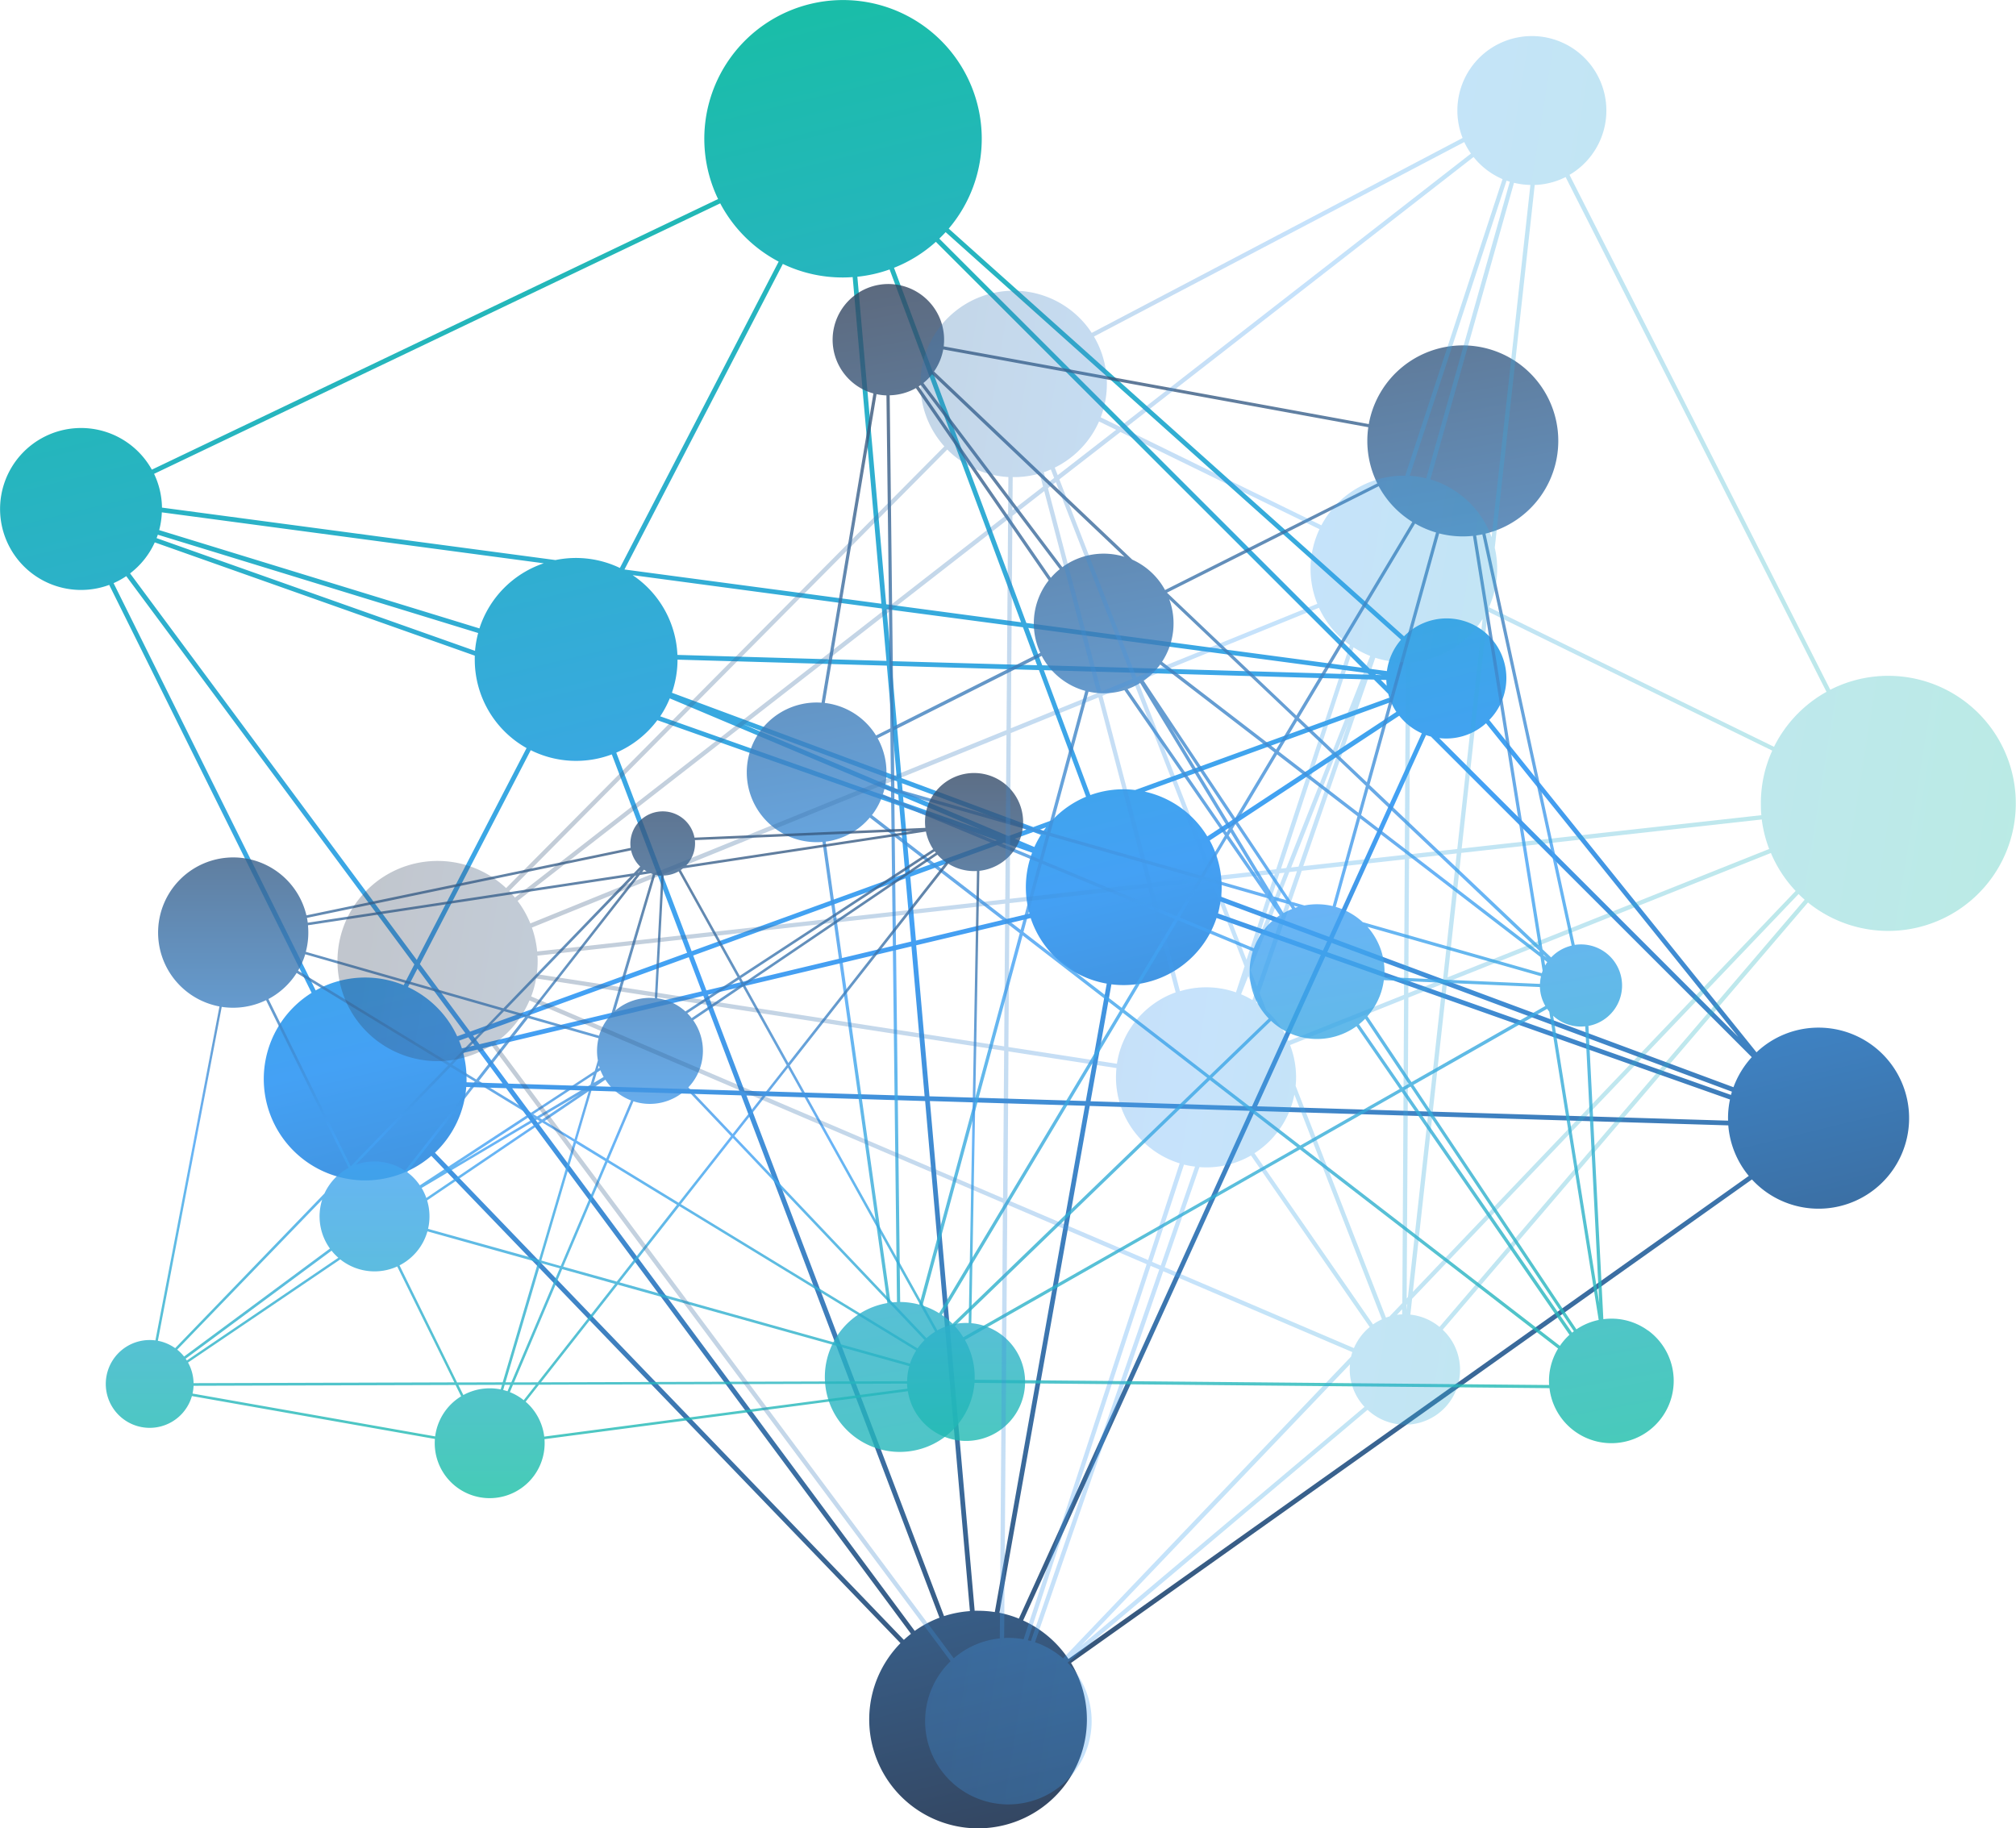 <svg xmlns="http://www.w3.org/2000/svg" viewBox="0 0 765.31 694.13"><defs><style>.cls-1{isolation:isolate}.cls-2,.cls-3,.cls-4,.cls-5{mix-blend-mode:multiply}.cls-2{fill:url(#linear-gradient)}.cls-3,.cls-4{opacity:.8}.cls-3{fill:url(#linear-gradient-2)}.cls-4{fill:url(#linear-gradient-3)}.cls-5{opacity:.3;fill:url(#linear-gradient-4)}</style><linearGradient id="linear-gradient" x1="283.8" y1="-13.82" x2="455.36" y2="690.32" gradientUnits="userSpaceOnUse"><stop offset="0" stop-color="#17bfa3"/><stop offset=".51" stop-color="#44a1f5"/><stop offset="1" stop-color="#33435c"/></linearGradient><linearGradient id="linear-gradient-2" x1="391.8" y1="-795.55" x2="755.68" y2="-442.99" gradientTransform="rotate(35.91 -966.949 -328.52)" gradientUnits="userSpaceOnUse"><stop offset="0" stop-color="#33435c"/><stop offset=".52" stop-color="#44a1f5"/><stop offset="1" stop-color="#17bfa3"/></linearGradient><linearGradient id="linear-gradient-3" x1="-693.09" y1="877.94" x2="-403.58" y2="875.45" gradientTransform="rotate(-89.51 -393.704 266.963)" gradientUnits="userSpaceOnUse"><stop offset="0" stop-color="#17bfa3"/><stop offset=".48" stop-color="#44a1f5"/><stop offset="1" stop-color="#33435c"/></linearGradient><linearGradient id="linear-gradient-4" x1="149.28" y1="288.2" x2="778.7" y2="401.83" gradientTransform="rotate(-1.09 525.353 421.337)" gradientUnits="userSpaceOnUse"><stop offset="0" stop-color="#33435c"/><stop offset=".49" stop-color="#44a1f5"/><stop offset="1" stop-color="#17bfa3"/></linearGradient></defs><title>Illustration hero</title><g class="cls-1"><g id="Layer_2" data-name="Layer 2"><g id="Layer_1-2" data-name="Layer 1"><path class="cls-2" d="M690.37 390.13a34.2 34.2 0 0 0-23.57 9.37L565.35 273.33A22.66 22.66 0 0 0 533 241.56L360.15 86.79a52.66 52.66 0 1 0-87.55-11.23L57.64 178.3a30.74 30.74 0 1 0-16.18 43.75l76.84 154.88a38.5 38.5 0 1 0 45.44 61.88l178.1 185a41.32 41.32 0 1 0 64.75 7.51l258.48-183.55a34.37 34.37 0 1 0 25.3-57.64zM656 425.45L477.22 420l25.89-56.91 153.62 54.33a34.33 34.33 0 0 0-.74 7.07c.01.33.01.65.01.96zM379.41 612.28l34.27-192.42 60.8 1.85-87.7 192.78a40.73 40.73 0 0 0-7.37-2.21zM414 418.09l7.91-44.4a37.16 37.16 0 0 0 39.91-25.19l39.6 14-26.13 57.5zm-238.15-18.36l5.41-1.28 9.53 12.85-13.68-.42v-1.25a38.5 38.5 0 0 0-1.26-9.9zm30.57-185.88A38.62 38.62 0 0 0 182 238.57L60.43 201.25a30.57 30.57 0 0 0 1-6.74zm319.86 44.3a20.15 20.15 0 0 0 .15 2.2l-2.26-2.26zm131.78 154.6L506.2 356.31l35.15-77.25a18.89 18.89 0 0 0 1.85.57L665 401.34a34.42 34.42 0 0 0-6.94 11.41zm-394.91-50l80.62-29.3 2.11 24L268.16 376zm3.25 13.6L182 396.44l-2.43-3.29 81.91-29.76zM59.92 203l121.6 37.32a38.81 38.81 0 0 0-1.19 6.77l-120.89-42.8c.17-.44.33-.88.48-1.29zm276.75 49.7l3.69 42-85.29-31.7a38.74 38.74 0 0 0 2.13-12.57zm5.71 44.64l47.28 17.57-6.87 2.5-40.13-16.93zm-1.58 2.36l-58.9-24.84 58.63 21.79zm55.36 15.72l-1.32-.49 2.3-.84c-.34.44-.67.91-.98 1.33zm-1 1.52a36.69 36.69 0 0 0-2.49 4.62l-7.44-3.13 7-2.56zm-22.49-1.87L343 304.59l-.18-2.09zm5.76 3.93l-33.06 12-2.16-24.47zm56.09-18.48l93.55-34a22.06 22.06 0 0 0 2 3.74l-71.76 47.27a37.21 37.21 0 0 0-23.81-17.01zm92.93-35.67l-96.52 35.07a36.78 36.78 0 0 0-17 1.92l-17.67-47.42L521.57 258l5.44 5.43c.12.49.26.96.42 1.42zm-115.16 37.63a37.25 37.25 0 0 0-12.8 8.86l-7.24 2.66-50-18.6-3.75-42.62 55.91 1.61zm-158-37.34L341 301.71l.19 2.23-90.56-32a37.87 37.87 0 0 0 3.62-6.8zm-4.72 8.28l91.81 32.47 2.27 25.75-81.09 29.47-28.61-75.38a38.55 38.55 0 0 0 15.58-12.31zm96 59.43l35.55-12.92 10.69 3.79a37.25 37.25 0 0 0-1 23.11l-43.1 10.24zm117.79 9.42l40.48 15.05-1.62 3.55-39.82-14.08a37.37 37.37 0 0 0 .9-4.52zm.22-1.82a36.16 36.16 0 0 0 .18-3.63 37 37 0 0 0-4.5-17.74l71.92-47.37a22.78 22.78 0 0 0 8.57 6.69l-35.17 77.29zm82.78-60.24a22.92 22.92 0 0 0 2.63.16 22.56 22.56 0 0 0 15.13-5.79l95.76 119.08zm-24-24l-.27-.27 2.5.34zm-2.6-.07l-124.11-3.57-5.29-14.21 128.81 17.19zM389.62 236.5l-50.24-134.84a52.59 52.59 0 0 0 15.89-9.85l161.79 161.7zm-2-.26l-51.2-6.84-10.95-124.34a51.87 51.87 0 0 0 12.24-2.77zm.71 1.89l5.37 14.43-55.4-1.56-1.73-19.73zm-51.81 12.78l-79.36-2.28a38.45 38.45 0 0 0-17-30.28L334.75 231zm-277.77-45l121.48 43v1.46A38.48 38.48 0 0 0 199.9 284l-41.68 80.43L49.38 217.68a30.8 30.8 0 0 0 9.36-11.74zm142.73 78.89a38.55 38.55 0 0 0 30.77 1.6l28.59 75.32-82.39 29.94L159.4 366zm-24.79 107.49l-3.13 1.14a38.59 38.59 0 0 0-18.69-18.71l3.62-7zm-2.41 2.78l3.52-1.28 2.3 3.1-4.75 1.11c-.35-1-.67-2-1.07-2.93zm8.87 2.93L267 378.06l13.66 36-87.63-2.67zm98.23 17.84l75.27 198.31a41 41 0 0 0-9.4 5l-152.83-206zm77 197.71l-75-197.65 67.82 2.1 17 193.64a41.47 41.47 0 0 0-9.86 1.91zm-75.75-199.46l-13.84-36.45L346 359.29l5 56.88zm65.17-55.22l43.47-10.33a37.17 37.17 0 0 0 28.87 24.88L412.19 418l-59.35-1.8zm156.05 2.6l1.61-3.53 152 56.5c-.12.41-.24.83-.35 1.24zm28-118.61a22.56 22.56 0 0 0-5.35 11.91l-6.5-.87L356.57 90.59c.83-.8 1.64-1.61 2.41-2.46zM323.69 105.2l10.9 124-97.53-13 60.12-116a52.43 52.43 0 0 0 22.82 5.14c1.27 0 2.48-.06 3.69-.14zm-50.28-28a52.9 52.9 0 0 0 22.19 22.12l-60.28 116.3a38.61 38.61 0 0 0-24.46-3L61.49 192.71a30.74 30.74 0 0 0-3-12.82zM119.84 376L43.12 221.38a31.15 31.15 0 0 0 4.81-2.65L157.3 366.15l-4.06 7.85a38.49 38.49 0 0 0-33.4 2zM177 412.66l15.14.46 153.68 207.14a45.5 45.5 0 0 0-2.7 2.3l-178-184.94A38.43 38.43 0 0 0 177 412.66zm193 198.85L353 418l58.88 1.79L377.65 612a41.8 41.8 0 0 0-6.37-.49c-.42-.04-.84-.02-1.28 0zm35.6 18.3a41.4 41.4 0 0 0-17.2-14.61l88-193.43 179.69 5.47a34.3 34.3 0 0 0 7.78 19.18z"/><path class="cls-3" d="M625.59 505.11a23.51 23.51 0 0 0-16.93-4.29L603 389.48a15.6 15.6 0 0 0-5.2-30.76l-33.89-156.13A36.25 36.25 0 1 0 519.62 161l-161.37-29.5a21.16 21.16 0 1 0-26.69 17.87l-19.69 117.4a26.51 26.51 0 1 0 .36 52.86l24.63 175.07a28.45 28.45 0 1 0 33.08 30.3l218.27 2a23.66 23.66 0 1 0 37.38-21.93zm-33.42 5.83l-97.52-75.23 37.42-21.29 63.73 92.33a24.32 24.32 0 0 0-3.26 3.65zm-229.71-7.5L459.27 410l33.17 25.58-126.76 72.1a27.63 27.63 0 0 0-3.22-4.24zm97.71-94.33l22.34-21.57a25.56 25.56 0 0 0 32.43 2.06l16.43 23.81-37.77 21.48zm-125.41-106.4l3.54 1.46.13 11-7.43-5.74c.18-.22.35-.45.52-.68a26.34 26.34 0 0 0 3.24-6.04zm92.11-91.32a26.57 26.57 0 0 0-23.59 3.93l-52.74-69.91a21.29 21.29 0 0 0 3.3-3.34zm160.5 153.86c-.29.42-.56.84-.81 1.28l-.34-2.17zm11.07 139.43l-61.91-92.8 50.8-28.88c.25.37.52.72.8 1.07l18.77 117.04a23.56 23.56 0 0 0-8.46 3.57zM398.37 317.35l56.79 16.21-8.51 14.25-50.81-21.09zm-3.67 8.9l-55.18-22.9v-2.82L397.19 317zm-45.14-180.1l52.75 69.92a26.43 26.43 0 0 0-3.4 3.3l-50.16-72.67c.25-.17.54-.36.81-.55zm134.26 139.49l-14.89 24.91-34.77-52.12a26.45 26.45 0 0 0 6.26-6.15zM469 312.85l19.28 28.88-4.84-1.38-15.55-25.64zm-1.83.67l-22.82-37.63 23.9 35.82zm24.52 31.12l-.53-.8 1.62.46c-.39.1-.78.22-1.11.34zm-1.18.44a26.27 26.27 0 0 0-3.25 1.57l-2.89-4.75 5 1.41zM478.71 335l-12.3-17.81.75-1.24zm1.62 4.51L457 332.82l8.68-14.51zm38.74 12.34L585 370.63a15.09 15.09 0 0 0-.39 2.9l-59.11-2.62a25.61 25.61 0 0 0-6.43-19.1zm66.23 17.63l-68-19.41a25.81 25.81 0 0 0-10.23-5.77l9.29-33.58 68.42 52.59.83 5.23c-.1.27-.21.59-.31.9zm-79.4-25.5a25.68 25.68 0 0 0-10.72-.23l-5.1-1.45-20.4-30.58 15.12-25.32 30.53 23.47zm-73.07-84.68l33.6 55.42-.78 1.32-37.58-54.44a26.09 26.09 0 0 0 4.76-2.3zm-6 2.71L465 317.2l-9.13 15.27-57.13-16.31 14.48-53.59a26.58 26.58 0 0 0 13.64-.57zm29.53 71.9l25 7.15 4.44 6.43a25.22 25.22 0 0 0-6.62 6.35A25.6 25.6 0 0 0 476 360l-28.2-11.72zm61.88 52.82l16.51 24.74-2.34 1.33-16.52-23.94a23.53 23.53 0 0 0 2.38-2.13zm.86-.92a24.94 24.94 0 0 0 1.57-2 25.42 25.42 0 0 0 4.66-11.71l59.24 2.62a15.65 15.65 0 0 0 2.07 7.19l-50.82 28.91zm70.5-.18a15.5 15.5 0 0 0 12.18 4l5.32 105.08zm-3.7-23v-.26l1.26 1.2zm-1.42-1.09l-67.77-52.1 2.78-10.07 64.9 61.61zM519.89 298l26.44-95.49a36.36 36.36 0 0 0 12.83.93l24.94 155.5zm-1-1l-25.8-24.49 44.11-73.76a35.93 35.93 0 0 0 7.95 3.4zm-.37 1.35l-2.83 10.21-30.24-23.25 7-11.71zm-34.06-13.8l-43.33-33.31a26.5 26.5 0 0 0 2.72-23.78l47.68 45.27zM347.7 147.34l50.4 73-.61.8a26.49 26.49 0 0 0-2.57 26.7l-55.72 28-1.46-125.77a21.28 21.28 0 0 0 9.96-2.73zM395.46 249A26.59 26.59 0 0 0 412 262.28l-14.47 53.54-58-16.57-.26-22zm-57.22 49.9l-2.21-.63a26.61 26.61 0 0 0-2.87-18l4.83-2.43zm-2.47.57l2.48.71v2.66l-3.1-1.29c.26-.69.45-1.38.62-2.08zm3.76 5.22l54.84 22.75-6.91 25.56-47.79-36.87zm47.58 49.61L349 495.29a28.68 28.68 0 0 0-7.28-1l-2.06-176.6zM350.2 495.64l38-140.52 37 28.56-68.69 114.87a28.73 28.73 0 0 0-6.31-2.91zm38.32-141.81l7-25.91L446 348.87l-20.18 33.75zm58.64-4.48l28.41 11.79a25.62 25.62 0 0 0 6.06 25.54l-22.45 21.67-32.37-25zm86 64.46l2.32-1.32 62 92.91c-.24.17-.47.36-.7.54zM596.63 359a15.57 15.57 0 0 0-7.79 4.48l-3.27-3.1-25.19-157.11c.78-.11 1.56-.24 2.34-.4zm-60.49-160.86l-44 73.54L443 225l80.38-40.42a36 36 0 0 0 10.64 12.13c.72.53 1.42.99 2.12 1.43zm-16.71-35.95a36.38 36.38 0 0 0 3.42 21.33L442.27 224a26.44 26.44 0 0 0-7.75-8.82 27.06 27.06 0 0 0-4.69-2.72l-75.26-71.43a21.07 21.07 0 0 0 3.5-8.37zM313.1 266.87l19.65-117.23a20.9 20.9 0 0 0 3.76.47L338 276.49l-5.44 2.73a26.47 26.47 0 0 0-19.44-12.35zm17.09 43.52l8.25 6.37 2.07 177.57c-.82 0-1.63.1-2.44.2l-24.62-175a26.45 26.45 0 0 0 16.74-9.14zm27.35 188.83l68.64-114.78 32.11 24.77-96.68 93.35a29.78 29.78 0 0 0-3.35-2.85zM370 523.81a28.69 28.69 0 0 0-3.7-15.1l127.18-72.34 98 75.6a23.67 23.67 0 0 0-3.41 13.84z"/><path class="cls-4" d="M354.78 301a18.53 18.53 0 0 0-3.49 13.29L263.64 318a12.28 12.28 0 0 0-24.24 3.88l-123.08 25.63a28.53 28.53 0 1 0-33 34.58L59 508.87A16.67 16.67 0 1 0 72.85 530l92.25 16.28a20.86 20.86 0 1 0 41.6.08l137.94-18.2a22.39 22.39 0 1 0 24.09-25.82l3.06-171.74a18.62 18.62 0 1 0-17-29.56zm4.36 26.33l-59.86 76.23L282.79 374l73.08-49.52a18.61 18.61 0 0 0 2.85 2.59zm-7.45 180.7l-72.9-76.81 20.36-25.92L355 505.56a22.11 22.11 0 0 0-3.31 2.5zm-73.57-77.51l-16.82-17.7a21.6 21.6 0 0 0 1.62-1.92 20.15 20.15 0 0 0 .22-23.58L282 374.55l16.65 29.87zm-84.57 98l1.18-2.78h8.67l-4.59 5.83-.53-.42a20.73 20.73 0 0 0-4.73-2.64zm-71.24-73.1a20.92 20.92 0 0 0 2.94 18.58l-55.37 41a16.16 16.16 0 0 0-2.61-2.62zm122.16-125.26c.32.23.66.44 1 .64l-1.71.26zm109.79-7.77l-73.44 48.08-22.39-40.16c.29-.2.57-.4.84-.62l92.23-14a18.61 18.61 0 0 0 2.76 6.7zM205.5 478.55L218.64 434l11.15 6.8-16.93 39.84zm7 2.95l-18.39 43.27h-2.22l13.36-45.29zm-142 34.3l55.37-41a21 21 0 0 0 2.57 2.69l-57.51 39c-.18-.27-.32-.49-.47-.69zm110.63-104.7l19.49 11.9-41.24 27a20.91 20.91 0 0 0-4.8-5zm21.3 11.9l22.87-15-1.12 3.8-20.28 12.05zm.52 1.45l-29.76 17.7 28.35-18.57zm24.66-19.09l-.64.42.37-1.28c.09.25.17.5.27.82zm.33.93a20.8 20.8 0 0 0 1.22 2.57l-3.76 2.24 1.15-3.89zm-8 9.21L205.8 425l-1-.59zm3.56-1.25l-5.39 18.28-11.36-6.93zm10-30.4l15.26-51.73a12.52 12.52 0 0 0 2.28.32l-2.46 46.49a20.15 20.15 0 0 0-15.15 4.88zm14.33-52L232 385.18a19.27 19.27 0 0 0-1.5 1.82 20.19 20.19 0 0 0-3.09 6.19l-26.36-7.54 41.84-53.48 4.12-.63zm-20.61 62.31a20.33 20.33 0 0 0-.25 8.43l-1.18 4-24.2 15.85-19.79-12.07 18.67-23.86zM160.06 451l43.83-26 1 .63-43.05 29.17a21.52 21.52 0 0 0-1.78-3.8zm2.09 4.72l43.68-29.6 12 7.29-13.22 44.84-42.11-11.72a20.92 20.92 0 0 0-.35-10.77zM218.93 433l5.79-19.65 5.09-3.45a20 20 0 0 0 4.95 5.25 20.33 20.33 0 0 0 4.81 2.62l-9.4 22.09zm42-48.34l19.57-12.82 1 1.85-18.95 12.84a20.82 20.82 0 0 0-1.64-1.86zm-.73-.68c-.48-.44-1-.85-1.52-1.25a20.13 20.13 0 0 0-9.19-3.74l2.47-46.6a12.39 12.39 0 0 0 5.67-1.58L280 371zm.34-55.47a12.2 12.2 0 0 0 3.26-9.56l82.72-3.47zm-18.15 2.75h-.21l1-1zm-.87 1.11l-41.46 53-7.9-2.26 48.92-50.65zm-50.43 50.43l-75-21.45a28.46 28.46 0 0 0 .82-10.09l122.53-18.57zm-.76.79l-19.44 20.13-57.75-35.2a28.44 28.44 0 0 0 2.73-6.24zm1 .3l8 2.29-18.5 23.65-9.17-5.59zm-11.08 26.7l-26.51 33.88a20.82 20.82 0 0 0-18.69-2.3L171 405zM71.38 517.27l57.8-39.16c.2.16.4.32.62.48a20.85 20.85 0 0 0 21 2.21l21.68 44-99 .3a16.66 16.66 0 0 0-2.1-7.83zm80.28-36.89a20.88 20.88 0 0 0 10.6-12.91l42 11.75-13.43 45.56-17.32.05zm38.92 45.36l-.51 1.73a21 21 0 0 0-14.17 2.14l-1.9-3.82zm.43 2l.58-2h2.08l-1 2.43c-.57-.17-1.11-.34-1.67-.48zm4.13-2.93l18.28-43 20.07 5.61-29.33 37.36zm39.36-37.1l110.69 30.93a22.34 22.34 0 0 0-.83 5.72l-139 .42zm111 30l-110.35-30.88 22.73-28.94 89.92 54.83a22 22 0 0 0-2.33 4.94zm-111.36-31.16l-20.34-5.68 16.83-39.59 26.37 16.1zM231 440.38l9.47-22.28a20.18 20.18 0 0 0 20.14-4.59l16.9 17.8-19.87 25.31zm51.31-67.22l-1-1.84 73.52-48.14c.14.19.29.37.43.55zm-42.74-50.33a12.2 12.2 0 0 0 3.47 6.16l-2.46 2.55-123.75 18.76c-.08-.62-.18-1.23-.3-1.84zm-127 46.51l57.57 35.09-37 38.36-31.24-63.52a28.58 28.58 0 0 0 9.62-8.3c.39-.53.76-1.08 1.11-1.63zm-28.4 12.91A28.63 28.63 0 0 0 101 379.7l31.34 63.67a20.85 20.85 0 0 0-7 6.05 21.44 21.44 0 0 0-2.17 3.67L66.5 511.82a16.62 16.62 0 0 0-6.57-2.8zm81 163.06l-92.08-16.26a16.45 16.45 0 0 0 .39-2.95l99.46-.3 2.12 4.29a20.91 20.91 0 0 0-9.86 15.22zm34.36-13.15l5.07-6.46 139.74-.42c0 .64.06 1.28.14 1.92L206.6 545.39a20.77 20.77 0 0 0-7.04-13.23zm148.77-20.25l-89.85-54.78L278.19 432 351 508.73a22.12 22.12 0 0 0-2.27 2.62zm19.43-9.64a22.43 22.43 0 0 0-11.9 2.8l-56.04-100.56L360 327.9a18.58 18.58 0 0 0 10.87 2.77z"/><path class="cls-5" d="M414.4 652.69a31.52 31.52 0 0 0-9.12-21.47l113.88-96a20.84 20.84 0 0 0 28.52-30.4l138.66-162.2a48.42 48.42 0 1 0 8.47-80.76l-99-195.48a28.28 28.28 0 1 0-40.58-14l-140.79 74a35.41 35.41 0 1 0-55.94 43.09L192.13 337.15a38 38 0 1 0-5.53 59.7l174.26 233.81a31.61 31.61 0 1 0 53.54 22zm-33.21-30.83l1.21-164.53 52.88 22.6-46.7 142.41a31.9 31.9 0 0 0-6.52-.53zM203.53 371.45l177.66 27.45-.41 56-179.13-76.62a37.25 37.25 0 0 0 1.88-6.83zm179.3 27.7l41 6.33a35.36 35.36 0 0 0-.18 4.26 34.2 34.2 0 0 0 24.19 31.91l-12 36.71-53.38-22.81zm11.83-219.38l1.3 4.95-11.61 9 .09-12.59h1.15a35.57 35.57 0 0 0 9.07-1.36zm171.58 24.17A35.53 35.53 0 0 0 543 182l31.74-112.6a28.5 28.5 0 0 0 6.23.81zM532.28 499q-1 0-2 .18l2-2.12zM392.91 623.46l48.68-140.84 71.78 30.69c-.18.56-.35 1.13-.48 1.71L403.55 629.58a31.61 31.61 0 0 0-10.64-6.12zm37.59-364.2l28.64 73.52-22 2.45-18.63-71.08zm-12.44 3.28l-20.23-77.19 3-2.31 29.11 74.69zM573.15 69l-31.74 112.61a34.78 34.78 0 0 0-6.25-1l36.76-112.03c.4.15.82.28 1.23.42zm-39.88 255.53l-38.52 4.29 27.34-79.1a35.62 35.62 0 0 0 11.6 1.69zm-40.92 6.21l-15.15 43.84-2.45-6.26 14.71-37.26zm-2.2-1.41l21.59-54.69-18.8 54.36zm-13.29 51.24l.43-1.23.82 2.1c-.41-.3-.83-.59-1.25-.87zm-1.42-.91a33.4 33.4 0 0 0-4.3-2.19l2.73-6.91 2.5 6.42zm1.25-20.66l9-27.47 1.92-.22zm-3.49 5.37l-11.75-30.15 22.45-2.49zm18.18 51.19l33.24 85.3a21.49 21.49 0 0 0-3.4 1.94l-45-65a34.21 34.21 0 0 0 15.16-22.29zm34.77 84.7l-34.3-88a33.61 33.61 0 0 0 .16-4 34.33 34.33 0 0 0-2.28-11.52L533 379.4l-.65 115.27-4.89 5.12c-.46.12-.89.26-1.31.42zm-37-105.08a34.26 34.26 0 0 0-8.41-11.58l-2.57-6.6 16-46.41 39.11-4.35-.3 51.44zm31-146.12l-31.85 80.48-2 .22 27.53-84a35.57 35.57 0 0 0 6.26 3.24zm-7.71-4.16L484.46 330l-23.63 2.63L432 258.65l68.7-27.91a35.62 35.62 0 0 0 11.68 14.11zm-52.62 89.51l12.63 32.42-3.25 9.91a34.28 34.28 0 0 0-21.27-.44l-10.34-39.42zm-6.17 108.52l-13 37.54-3.3-1.41 12.11-36.92a35.69 35.69 0 0 0 4.13.74zm1.68.16c1.1.08 2.22.12 3.35.09a34.08 34.08 0 0 0 16.22-4.51l45.08 65.13a21 21 0 0 0-6 8l-71.82-30.7zm57.15 74.85a21.57 21.57 0 0 0-.09 2.42A20.77 20.77 0 0 0 518 534.1l-107.5 90.58zm21.52-22.6l.24-.26-.26 2.31zm0-2.4l.65-114.2 12.95-5.17-13.12 118.82zm15.33-120.06l122.94-49.05a48.38 48.38 0 0 0 9.39 14.41l-145.31 152.2zm.21-1.85l5.19-47.23 114.07-12.69a48 48 0 0 0 2.81 11.2zm-1.73.69L534.62 377l.29-51 18.09-2zm-12.85-47.37l.41-73A35.39 35.39 0 0 0 562.82 235l-9.61 87.31zM570.39 68l-36.94 112.59h-1.33a35.38 35.38 0 0 0-30.49 18.84l-74.84-36.63 132.6-103.19a28.4 28.4 0 0 0 11 8.39zM500.9 200.9a35.34 35.34 0 0 0-.82 28.33l-68.66 27.89L402.15 182l23.2-18zm-99.38-20.51l-1.11-2.86A35.54 35.54 0 0 0 417.22 160l6.49 3.17zm-2.6-2.16l1.25 3.21-2.8 2.18-1.14-4.35c.92-.27 1.77-.66 2.69-1.04zm-2.5 8.21l20.11 76.73-32.79 13.31.59-80.63zm-14.33 90.71l-180.76 73.42a38 38 0 0 0-4.84-8.54l186.19-144.9zm-180.18 75l180.17-73.18-.46 62.47-177.7 19.77a38.22 38.22 0 0 0-2.01-9.1zm181.81-73.85L417 264.77l18.51 70.64-52.2 5.81zm52.16 58.7l10.42 39.75a34.24 34.24 0 0 0-22.3 27.1l-41.19-6.36.41-54.62zm.92 143.56l3.28 1.4L391.34 623c-.38-.11-.76-.2-1.15-.3zm109.66 23.19a20.72 20.72 0 0 0-11.06-4.66l.65-6 146.72-153.68c.75.74 1.51 1.46 2.31 2.16zm122.18-194.27l-113.76 12.65 9.9-90 108 52.83a48.19 48.19 0 0 0-4.31 21.13c-.01 1.16.07 2.28.17 3.39zm24.73-46.83a48.64 48.64 0 0 0-19.92 20.87l-108.22-53a35.25 35.25 0 0 0 3.11-15.37 34.58 34.58 0 0 0-.9-7.18l15.17-137.75a28.17 28.17 0 0 0 11.73-3zM415.28 127.77l140.58-73.84a28.3 28.3 0 0 0 2.54 4.37L425.15 162l-7.3-3.57a35.44 35.44 0 0 0-2.57-30.66zm-32.48 53.34l-.1 13.89-187.22 145.74c-.7-.84-1.42-1.66-2.18-2.43l166.3-167.65a35.34 35.34 0 0 0 23.2 10.45zM204 362.81l177.6-19.75-.4 54.18-177.42-27.41a39.11 39.11 0 0 0 .32-5.86c-.01-.39-.04-.78-.1-1.16zm-16 33.12a38.09 38.09 0 0 0 13-16.13l179.73 76.83L379.55 622a31.49 31.49 0 0 0-17.48 7.56z"/></g></g></g></svg>